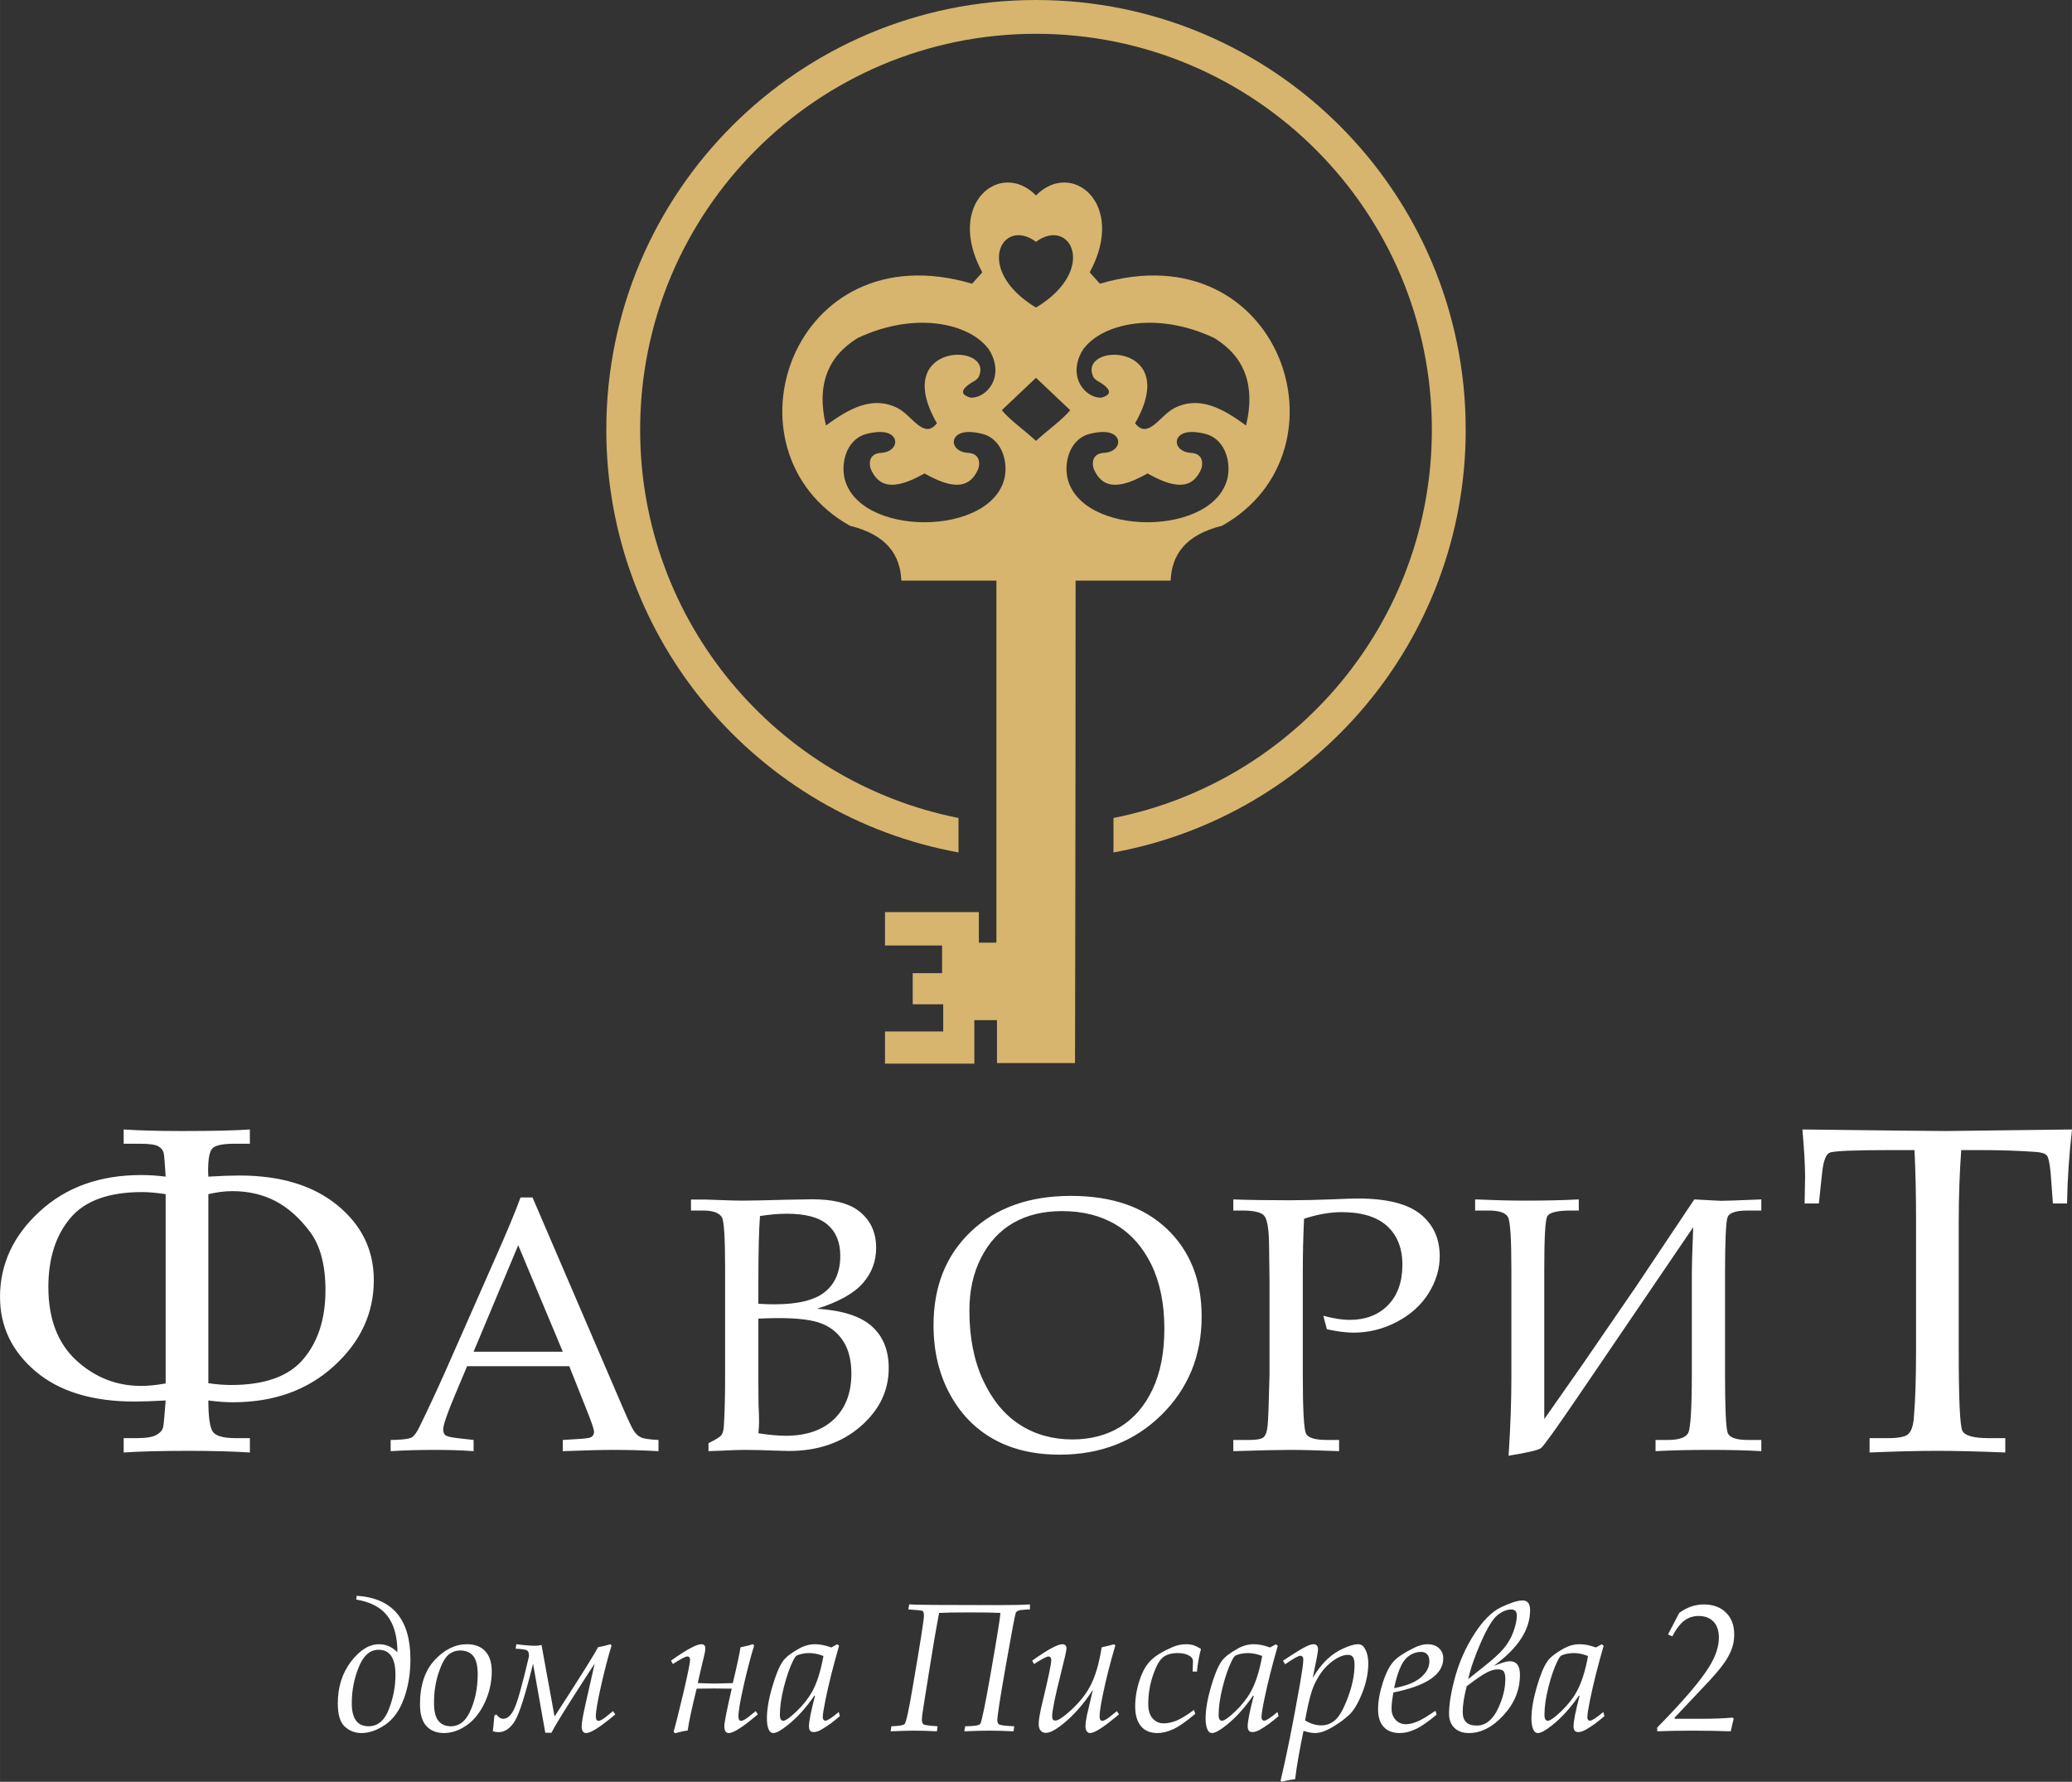 <?xml version="1.0" encoding="UTF-8"?> <svg xmlns="http://www.w3.org/2000/svg" xmlns:xlink="http://www.w3.org/1999/xlink" xmlns:xodm="http://www.corel.com/coreldraw/odm/2003" xml:space="preserve" width="1042px" height="896px" version="1.1" style="shape-rendering:geometricPrecision; text-rendering:geometricPrecision; image-rendering:optimizeQuality; fill-rule:evenodd; clip-rule:evenodd" viewBox="0 0 440.18 378.51"><rect x="0" y="0" width="440.18" height="378.51" fill="#333333" stroke="none"/> <defs> <style type="text/css"> .fil0 {fill:#D7B56E} .fil1 {fill:white;fill-rule:nonzero} </style> </defs> <g id="Layer_x0020_1">  <g id="_105553290969056"> <path class="fil0" d="M220.09 41.52c-7.57,-7.7 -19.34,1.74 -11.41,16.34 -0.73,0.8 -1.45,1.6 -2.17,2.41 -38.36,-11.34 -54.15,35.57 -25.95,51.42 7.86,1.94 10.68,6.2 10.93,11.66 6.73,0 13.46,0 20.19,0 0,29.27 0,47.62 0,76.9 -1.24,0 -2.48,0 -3.73,0 0,-2.16 0,-4.32 0,-6.49 -6.64,0 -13.29,0 -19.94,0 0,2.37 0,4.73 0,7.09 4.04,0 8.09,0 12.13,0 0,1.96 0,3.93 0,5.89 -2.08,0 -4.16,0 -6.24,0 0,2.2 0,4.41 0,6.61 2.16,0 4.32,0 6.48,0 0,1.92 0,3.84 0,5.77 -4.12,0 -8.24,0 -12.37,0 0,2.28 0,4.56 0,6.84 6.33,0 12.66,0 18.98,0 0,-3.08 0,-6.16 0,-9.25 1.61,0 3.21,0 4.81,0 0,3.05 0,6.09 0,9.13 5.53,0 11.05,0 16.58,0 0,-14.27 0.12,-39.82 0.12,-102.49 6.73,0 13.46,0 20.19,0 0.25,-5.46 3.07,-9.72 10.93,-11.66 28.21,-15.85 12.41,-62.76 -25.95,-51.42 -0.72,-0.81 -1.44,-1.61 -2.17,-2.41 7.93,-14.6 -3.84,-24.04 -11.41,-16.34zm0 52.14c-2.33,-2.17 -5.47,-4.35 -7.27,-6.52l7.27 -6.88 7.27 6.88c-1.8,2.17 -4.94,4.35 -7.27,6.52zm0 -28.32c-13.3,-8.02 -7.27,-19.38 0,-13.97 7.27,-5.41 13.3,5.95 0,13.97zm44.62 25.06c-5.03,-3.73 -10.1,-6.44 -15.39,-3.61 -2.97,1.6 -5.46,6.65 -8.18,3.12 9.92,-17.18 -12.02,-17.23 -8.94,-9.98 0.36,0.85 1.41,1.18 2.15,1.73 1.8,1.35 1.58,2.21 -0.21,2.78 -3.1,0.43 -7.61,-4.01 -4.23,-9.92 3.68,-5.61 15.43,-8.68 28.08,-2.7 6.47,3.99 8.75,10.15 6.72,18.58zm-3.84 10.69c0.6,-3.88 -1.12,-8 -4.8,-8.92 -2.04,-0.51 -3.58,-0.51 -4.58,-0.13 -2.5,0.95 -1.77,3.98 1.54,4.17 2.13,0.12 2.63,1.62 2.24,3.22 -2.08,5.16 -6.5,3.93 -11.49,1.15 -4.99,2.78 -9.41,4.01 -11.49,-1.15 -0.39,-1.6 0.1,-3.1 2.23,-3.22 3.31,-0.19 4.05,-3.22 1.55,-4.17 -1,-0.38 -2.54,-0.38 -4.58,0.13 -3.68,0.92 -5.4,5.04 -4.81,8.92 2.33,13.14 31.87,13.14 34.19,0zm-85.4 -10.69c5.03,-3.73 10.1,-6.44 15.39,-3.61 2.97,1.6 5.46,6.65 8.18,3.12 -9.92,-17.18 12.02,-17.23 8.94,-9.98 -0.36,0.85 -1.41,1.18 -2.15,1.73 -1.8,1.35 -1.58,2.21 0.21,2.78 3.1,0.43 7.61,-4.01 4.23,-9.92 -3.68,-5.61 -15.43,-8.68 -28.08,-2.7 -6.47,3.99 -8.75,10.15 -6.72,18.58zm3.84 10.69c-0.6,-3.88 1.12,-8 4.8,-8.92 2.04,-0.51 3.58,-0.51 4.58,-0.13 2.51,0.95 1.77,3.98 -1.54,4.17 -2.13,0.12 -2.63,1.62 -2.24,3.22 2.08,5.16 6.5,3.93 11.49,1.15 4.99,2.78 9.41,4.01 11.49,-1.15 0.39,-1.6 -0.1,-3.1 -2.23,-3.22 -3.31,-0.19 -4.05,-3.22 -1.55,-4.17 1,-0.38 2.54,-0.38 4.58,0.13 3.68,0.92 5.4,5.04 4.81,8.92 -2.33,13.14 -31.87,13.14 -34.19,0z"></path> <path class="fil1" d="M26.27 305.51l2.8 0c1.95,0 3.34,-0.23 4.14,-0.67 0.81,-0.45 1.29,-1.01 1.44,-1.65 0.13,-0.64 0.32,-2.53 0.54,-5.68 -2.8,0.15 -4.99,0.23 -6.6,0.23 -8.97,0 -15.98,-2.14 -21.02,-6.4 -5.05,-4.28 -7.57,-9.55 -7.57,-15.82 0,-6.94 2.8,-13 8.41,-18.15 5.61,-5.17 12.8,-7.75 21.58,-7.75 1.59,0 3.34,0.11 5.2,0.34 -0.17,-2.76 -0.3,-4.42 -0.41,-4.98 -0.12,-0.56 -0.46,-1.04 -1.09,-1.43 -0.61,-0.38 -1.92,-0.58 -3.95,-0.58l-3.47 0 0 -3.03c3.16,0.21 7.31,0.33 12.44,0.33 6.68,0 11.47,-0.12 14.37,-0.33l0 3.03 -3.33 0c-2.43,0 -3.98,0.33 -4.61,0.97 -0.62,0.64 -0.93,2.21 -0.93,4.67 0,0.32 0.01,0.78 0.05,1.35 2.66,-0.16 4.87,-0.24 6.6,-0.24 8.72,0 15.65,2.1 20.82,6.32 5.15,4.21 7.73,9.51 7.73,15.91 0,7.01 -2.81,13.09 -8.44,18.22 -5.63,5.15 -12.79,7.72 -21.51,7.72 -1.57,0 -3.31,-0.13 -5.2,-0.38 0,3.56 0.33,5.8 0.97,6.67 0.64,0.89 2.25,1.33 4.87,1.33l2.98 0 0 3.05c-3.54,-0.23 -7.87,-0.35 -13.02,-0.35 -5.78,0 -10.39,0.12 -13.79,0.35l0 -3.05zm390.38 -61.19c-0.35,4.82 -0.53,9.91 -0.53,15.24l0 27.49c0,10.22 0.26,15.84 0.77,16.9 0.51,1.03 2.36,1.56 5.5,1.56l3.62 0 0 3.05c-5.69,-0.23 -10.52,-0.35 -14.47,-0.35 -3.98,0 -8.77,0.12 -14.36,0.35l0 -3.05 4.04 0c2.13,0 3.51,-0.28 4.15,-0.84 0.64,-0.57 1.04,-1.66 1.2,-3.31 0.33,-3.77 0.48,-8.6 0.48,-14.56l0 -27.54c0,-5.43 -0.1,-10.4 -0.33,-14.94l-4.92 0c-7.93,0 -12.31,0.18 -13.12,0.56 -0.8,0.36 -1.33,1.81 -1.59,4.31l-0.68 6.47 -3.03 0 0.1 -5.74c0,-2.33 -0.19,-5.65 -0.57,-9.98 17.34,0.21 27.55,0.33 30.61,0.33l26.66 -0.33c-0.61,5.43 -0.97,10.67 -1.05,15.72l-3 0 -0.47 -6.32c-0.2,-2.19 -0.48,-3.49 -0.83,-3.89 -0.36,-0.39 -1.13,-0.65 -2.37,-0.74 -3.54,-0.26 -7.55,-0.39 -12.05,-0.39l-3.76 0zm-81.25 12.84l-1.61 0c-2.99,0 -4.68,0.42 -5.09,1.25 -0.43,0.82 -0.63,4.56 -0.63,11.24l0 31.82 8 -11.42 11.51 -16.76 12.36 -18.49 5.71 0.3c0.81,0 3.64,-0.1 8.53,-0.3l0 2.36 -2.9 0c-2.48,0 -3.9,0.47 -4.26,1.4 -0.36,0.93 -0.55,5.03 -0.55,12.32l0 20.83c0,7.38 0.19,11.59 0.55,12.63 0.36,1.04 1.78,1.56 4.26,1.56l2.9 0 0 2.38c-3.08,-0.18 -6.7,-0.27 -10.87,-0.27 -4.32,0 -8.19,0.09 -11.6,0.27l0 -2.38 2.59 0c2.41,0 3.86,-0.51 4.36,-1.52 0.5,-1.02 0.76,-5.3 0.76,-12.87l0 -20.63c0,-2 0.1,-5.39 0.29,-10.18l-24.31 35.74c-4.78,7.03 -7.46,10.76 -8.04,11.2 -0.57,0.42 -2.87,0.96 -6.87,1.61 0.4,-6.17 0.59,-11.62 0.59,-16.35l0 -23.25c0,-6.44 -0.23,-10.14 -0.71,-11.07 -0.47,-0.94 -1.88,-1.42 -4.2,-1.42l-2.79 0 0 -2.36c3.89,0.17 7.44,0.26 10.67,0.26 4.44,0 8.21,-0.09 11.35,-0.26l0 2.36zm-58.36 1.74c-0.18,3.6 -0.27,7.45 -0.27,11.53l0 21.46c0,7.54 0.23,11.76 0.68,12.65 0.45,0.92 1.92,1.36 4.44,1.36l2.59 0 0 2.38c-4.44,-0.18 -7.93,-0.27 -10.49,-0.27 -2.25,0 -6.25,0.09 -11.98,0.27l0 -2.38 3.38 0c1.58,0 2.59,-0.19 3.04,-0.57 0.45,-0.4 0.73,-1.18 0.86,-2.38 0.13,-1.19 0.27,-4.83 0.41,-10.91l0 -20.07 -0.1 -7.78c-0.05,-3.23 -0.4,-5.2 -1.04,-5.94 -0.64,-0.73 -2.19,-1.09 -4.68,-1.09l-1.87 0 0 -2.36c3.13,0.12 7.1,0.18 11.91,0.18 2.83,0 5.97,-0.07 9.43,-0.21 2.28,-0.11 4,-0.16 5.18,-0.16 6.07,0 10.48,1.11 13.23,3.31 2.73,2.21 4.1,5.18 4.1,8.94 0,2.73 -0.79,5.35 -2.37,7.88 -1.58,2.51 -3.81,4.54 -6.71,6.06 -2.89,1.53 -5.98,2.3 -9.26,2.3 -1.5,0 -3.39,-0.24 -5.63,-0.72l-0.76 -2.86c2.21,0.58 4.04,0.87 5.53,0.87 3.45,0 6.19,-1.05 8.22,-3.14 2.04,-2.09 3.05,-4.95 3.05,-8.58 0,-3.51 -1.09,-6.25 -3.25,-8.22 -2.17,-1.96 -5.39,-2.95 -9.67,-2.95 -2.44,0 -5.1,0.47 -7.97,1.4zm-78.72 22.62c0,-8.25 2.66,-14.89 7.97,-19.92 5.31,-5.04 12.39,-7.55 21.22,-7.55 8.67,0 15.47,2.33 20.38,7 4.93,4.68 7.39,10.88 7.39,18.63 0,8.33 -2.86,15.31 -8.57,20.93 -5.7,5.6 -12.91,8.41 -21.6,8.41 -5.43,0 -10.12,-1.1 -14.05,-3.31 -3.94,-2.2 -7.05,-5.42 -9.33,-9.66 -2.27,-4.23 -3.41,-9.08 -3.41,-14.53zm7.62 -3.09c0,5.67 0.97,10.6 2.91,14.79 1.95,4.19 4.54,7.34 7.8,9.44 3.26,2.09 6.98,3.13 11.17,3.13 3.87,0 7.27,-0.89 10.17,-2.67 2.91,-1.78 5.2,-4.44 6.86,-7.96 1.67,-3.53 2.51,-7.83 2.51,-12.89 0,-5.31 -0.93,-9.85 -2.76,-13.63 -1.85,-3.77 -4.38,-6.6 -7.58,-8.5 -3.21,-1.91 -7.01,-2.86 -11.38,-2.86 -4.01,0 -7.46,0.83 -10.38,2.51 -2.91,1.68 -5.18,4.15 -6.83,7.39 -1.66,3.25 -2.49,6.99 -2.49,11.25zm-32.35 -0.41c5.38,0.35 9.27,1.6 11.64,3.75 2.39,2.14 3.57,5.1 3.57,8.87 0,4.8 -1.99,8.92 -5.99,12.39 -3.99,3.46 -9.07,5.21 -15.24,5.21l-2.96 -0.08c-2.52,-0.1 -4.63,-0.15 -6.35,-0.15 -1.26,0 -2.8,0.05 -4.63,0.15l-3.12 0.12 0 -1.7c1.55,-0.75 2.48,-1.33 2.76,-1.73 0.29,-0.39 0.46,-1.06 0.51,-1.98 0.18,-2.99 0.26,-6.38 0.26,-10.19l0 -23.42c0,-6.26 -0.22,-9.8 -0.67,-10.63 -0.55,-0.98 -1.9,-1.47 -4.03,-1.47l-2.55 0 0 -2.33 3.12 0 3.46 0.12c1.8,0.07 3.22,0.11 4.25,0.11 1.57,0 4.69,-0.06 9.35,-0.19l5.49 -0.1c4.31,0 7.53,0.74 9.65,2.24 2.69,1.91 4.02,4.61 4.02,8.08 0,2.86 -0.94,5.36 -2.84,7.52 -1.88,2.15 -5.13,3.96 -9.7,5.41zm-12.48 -1.05c1.25,0.08 2.41,0.11 3.46,0.11 4.98,0 8.55,-0.88 10.71,-2.65 2.15,-1.76 3.23,-4.31 3.23,-7.65 0,-2.87 -0.91,-5.09 -2.71,-6.63 -1.8,-1.54 -4.69,-2.31 -8.64,-2.31 -1.76,0 -3.66,0.17 -5.71,0.49 -0.23,3.05 -0.34,7.68 -0.34,13.87l0 4.77zm0 27.51c2.33,0.35 4.25,0.53 5.78,0.53 4.44,0 7.88,-1.2 10.33,-3.56 2.43,-2.37 3.65,-5.58 3.65,-9.64 0,-2.71 -0.54,-4.94 -1.61,-6.71 -1.08,-1.76 -2.58,-3.05 -4.53,-3.86 -1.94,-0.82 -5.04,-1.23 -9.3,-1.23 -1.27,0 -2.72,0.04 -4.32,0.11l0 13.34 0.03 4.74c0.08,1.7 0.12,3.01 0.12,3.91 0,0.68 -0.05,1.46 -0.15,2.37zm-40.17 -14.25l-21.71 0 -2.55 6.06c-1.69,4 -2.53,6.46 -2.53,7.36 0,0.57 0.17,0.98 0.47,1.24 0.31,0.25 1.11,0.45 2.39,0.6l3.6 0.41 0 2.38c-2.4,-0.18 -5.1,-0.27 -8.12,-0.27 -3.6,0 -6.77,0.09 -9.5,0.27l0 -2.38 1.13 -0.03c1.76,-0.06 2.88,-0.23 3.4,-0.54 0.51,-0.32 1.06,-1.09 1.64,-2.32 1.77,-3.61 3.59,-7.51 5.45,-11.69l10.33 -23.41c2.75,-6.2 4.64,-10.72 5.64,-13.53l2.55 0 19.01 44.24c1.28,3 2.13,4.81 2.57,5.43 0.42,0.61 0.91,1.05 1.46,1.3 0.55,0.27 1.78,0.45 3.72,0.55l0 2.38c-3.26,-0.18 -6.36,-0.27 -9.33,-0.27 -2.76,0 -6.42,0.09 -11,0.27l0 -2.38 3.72 -0.23c1.32,-0.09 2.11,-0.23 2.36,-0.41 0.38,-0.27 0.56,-0.63 0.56,-1.05 0,-0.45 -0.37,-1.63 -1.11,-3.53l-4.15 -10.45zm-20.33 -3.08l18.95 0 -9.47 -22.62 -9.48 22.62zm-56.35 -33.47l0 40.16c1.76,0.27 3.39,0.38 4.87,0.38 7.14,0 12.26,-1.84 15.35,-5.55 3.1,-3.68 4.66,-8.55 4.66,-14.59 0,-5.34 -1.1,-9.48 -3.31,-12.43 -2.2,-2.93 -4.64,-5.1 -7.32,-6.5 -2.68,-1.4 -5.74,-2.11 -9.18,-2.11 -1.55,0 -3.25,0.22 -5.07,0.64zm-9.07 0c-1.89,-0.29 -3.57,-0.44 -5.01,-0.44 -7.07,0 -12.16,1.84 -15.27,5.55 -3.09,3.7 -4.64,8.57 -4.64,14.61 0,6.72 1.96,11.9 5.89,15.55 3.95,3.64 8.56,5.47 13.83,5.47 1.54,0 3.27,-0.18 5.2,-0.53l0 -40.21z"></path> <path class="fil1" d="M84.43 351c-0.01,-3.3 -0.72,-5.87 -2.11,-7.7 -1.4,-1.84 -3.62,-3 -6.66,-3.5l0.13 -0.8c7.6,0.49 11.4,4.99 11.4,13.51 0,3 -0.45,5.76 -1.37,8.3 -0.92,2.54 -2.24,4.4 -3.97,5.58 -1.74,1.18 -3.42,1.77 -5.05,1.77 -1.38,0 -2.56,-0.45 -3.55,-1.36 -1,-0.91 -1.49,-2.56 -1.49,-4.94 0,-3.48 0.94,-6.44 2.81,-8.89 1.88,-2.45 3.87,-3.68 5.98,-3.68 1.45,0 2.74,0.57 3.88,1.71zm-6.12 15.72c1.93,0 3.37,-1.2 4.3,-3.62 0.94,-2.41 1.4,-4.85 1.4,-7.31 0,-3.55 -1.19,-5.32 -3.6,-5.32 -1.79,0 -3.19,1.21 -4.18,3.65 -1,2.43 -1.5,5 -1.5,7.72 0,3.25 1.19,4.88 3.58,4.88zm10.91 -4.66c0,-4.04 1.05,-7.18 3.13,-9.41 2.08,-2.24 4.37,-3.36 6.88,-3.36 1.65,0 2.94,0.5 3.86,1.49 0.92,0.99 1.38,2.42 1.38,4.27 0,2.34 -0.51,4.58 -1.52,6.71 -1.02,2.13 -2.31,3.74 -3.88,4.8 -1.58,1.07 -3.15,1.6 -4.73,1.6 -1.6,0 -2.86,-0.5 -3.76,-1.49 -0.91,-1 -1.36,-2.54 -1.36,-4.61zm2.98 -0.28c0,1.76 0.31,3.03 0.94,3.79 0.62,0.77 1.5,1.15 2.63,1.15 1.69,0 2.99,-0.94 3.93,-2.82 1.18,-2.4 1.78,-5.15 1.78,-8.24 0,-1.82 -0.32,-3.11 -0.96,-3.88 -0.63,-0.77 -1.56,-1.16 -2.75,-1.16 -0.97,0 -1.83,0.33 -2.57,0.97 -0.74,0.66 -1.42,1.94 -2.06,3.88 -0.63,1.93 -0.94,4.03 -0.94,6.31zm38.51 2.42c-3.12,2.64 -5.18,3.96 -6.19,3.96 -0.64,0 -0.95,-0.48 -0.95,-1.44 0,-0.73 0.28,-2.35 0.85,-4.86l1.91 -8.44c-0.31,0.43 -1.77,2.68 -4.37,6.75 -2.6,4.07 -4.21,6.71 -4.81,7.93l-1.31 0 -2.6 -14.68c-1.62,6.57 -2.91,10.64 -3.88,12.21 -0.98,1.56 -2.12,2.34 -3.45,2.34 -0.38,0 -0.78,-0.06 -1.21,-0.18 0.05,-0.35 0.11,-0.9 0.17,-1.65l0.15 -1.67 0.4 -0.27c0.48,0.62 0.97,0.93 1.46,0.93 0.9,0 1.68,-0.69 2.34,-2.06 0.68,-1.38 1.72,-5.08 3.13,-11.11 0.02,-0.13 0.02,-0.24 0.02,-0.3 0,-0.54 -0.14,-0.9 -0.44,-1.07 -0.29,-0.17 -1.09,-0.29 -2.4,-0.35l0.17 -0.95c1.68,0.22 3.04,0.33 4.09,0.33 0.43,0 0.85,-0.06 1.25,-0.17l2.77 15.21c5.87,-9.07 8.94,-13.98 9.2,-14.72 1.21,-0.24 2.09,-0.46 2.66,-0.65l0.25 0.27c-0.77,2.51 -1.51,5.38 -2.24,8.59 -0.73,3.22 -1.1,5.36 -1.1,6.45 0,0.64 0.19,0.97 0.57,0.97 0.4,0 1.1,-0.42 2.08,-1.26l1 -0.81 0.48 0.7zm24.74 -5.47c-1.94,-0.03 -3.18,-0.04 -3.72,-0.04 -1.18,0 -2.43,0.01 -3.73,0.04 -0.99,3.96 -1.63,6.93 -1.91,8.9 -0.59,0.05 -1.49,0.24 -2.69,0.57l-0.3 -0.32c0.42,-1.41 1.1,-4.14 2.07,-8.22 0.95,-4.08 1.43,-6.42 1.43,-7.03 0,-0.49 -0.19,-0.74 -0.57,-0.74 -0.41,0 -1.44,0.54 -3.08,1.61l-0.4 -0.72c3.26,-2.32 5.4,-3.49 6.44,-3.49 0.57,0 0.85,0.29 0.85,0.88 0,0.41 -0.1,1.02 -0.31,1.81 -0.21,0.8 -0.64,2.65 -1.3,5.57 1.86,0.06 3.04,0.1 3.54,0.1 0.39,0 1.69,-0.04 3.91,-0.1 0.94,-3.95 1.49,-6.49 1.63,-7.61 1.21,-0.24 2.09,-0.46 2.65,-0.65l0.25 0.27c-0.81,2.67 -1.57,5.59 -2.28,8.75 -0.7,3.16 -1.06,5.25 -1.06,6.29 0,0.64 0.19,0.97 0.57,0.97 0.41,0 1.1,-0.42 2.1,-1.26l1.01 -0.81 0.45 0.68c-3.11,2.66 -5.17,3.98 -6.17,3.98 -0.64,0 -0.95,-0.49 -0.95,-1.47 0,-0.77 0.52,-3.42 1.57,-7.96zm22.38 -9.42l0.43 0.29c-1.24,4.29 -2.2,8.1 -2.88,11.42 -0.39,1.92 -0.59,3.18 -0.59,3.77 0,0.24 0.06,0.42 0.16,0.55 0.1,0.12 0.24,0.19 0.41,0.19 0.42,0 1.36,-0.61 2.83,-1.84l0.23 0.87c-1.37,1.2 -2.68,2.16 -3.95,2.88 -0.61,0.35 -1.15,0.51 -1.61,0.51 -0.34,0 -0.59,-0.09 -0.76,-0.29 -0.16,-0.2 -0.24,-0.51 -0.24,-0.95 0,-1.04 0.42,-3.2 1.29,-6.47l-0.15 -0.01c-1.79,2.6 -3.7,4.7 -5.73,6.3 -1.36,1.09 -2.36,1.63 -2.99,1.63 -0.38,0 -0.67,-0.19 -0.89,-0.57 -0.31,-0.58 -0.47,-1.42 -0.47,-2.51 0,-1.88 0.37,-4.1 1.13,-6.7 0.75,-2.58 1.51,-4.43 2.3,-5.52 0.59,-0.84 1.75,-1.73 3.47,-2.68 1.07,-0.59 2.19,-0.89 3.34,-0.89 0.51,0 1.05,0.06 1.63,0.17 0.57,0.12 1.18,0.28 1.82,0.52l1.22 -0.67zm-2.9 2.48c-0.56,-0.21 -1.08,-0.37 -1.57,-0.47 -0.5,-0.1 -0.97,-0.15 -1.41,-0.15 -0.98,0 -1.87,0.17 -2.67,0.51 -0.23,0.11 -0.51,0.53 -0.87,1.25 -0.7,1.44 -1.32,3.27 -1.89,5.49 -0.56,2.23 -0.84,4.19 -0.84,5.87 0,0.46 0.07,0.79 0.2,0.97 0.13,0.19 0.29,0.29 0.48,0.29 0.53,0 1.48,-0.67 2.85,-1.99 1.39,-1.33 2.48,-2.7 3.28,-4.12 1.06,-1.9 1.87,-4.45 2.44,-7.65zm18.22 -10.96c0.86,0.1 7.12,0.15 18.77,0.15 3.43,0 5.72,-0.05 6.88,-0.15l0 1.06 -1.19 0.07c-1.05,0.04 -1.66,0.26 -1.82,0.67 -0.16,0.4 -0.86,4.08 -2.08,11.02 -1.23,6.95 -1.84,10.89 -1.84,11.82 0,0.48 0.17,0.79 0.52,0.92 0.35,0.14 1.37,0.25 3.08,0.33l-0.15 1.07c-2.1,-0.09 -3.78,-0.14 -5.05,-0.14 -1.5,0 -3.3,0.05 -5.41,0.14l0.19 -1.07c1.84,-0.01 2.91,-0.18 3.19,-0.49 0.28,-0.32 1.07,-4.1 2.33,-11.35 1.27,-7.25 1.92,-11.33 1.96,-12.24 -1.32,-0.07 -3.47,-0.11 -6.44,-0.11 -3.06,0 -5.26,0.04 -6.59,0.11 -0.57,2.97 -1.23,6.8 -1.97,11.48l-1.4 8.78c-0.19,1.16 -0.29,1.96 -0.29,2.4 0,0.55 0.13,0.89 0.39,1.03 0.26,0.15 1.24,0.28 2.95,0.39l-0.14 1.07c-1.79,-0.09 -3.43,-0.14 -4.92,-0.14 -0.9,0 -2.53,0.05 -4.91,0.14l0.15 -1.07c1.63,-0.05 2.57,-0.21 2.83,-0.49 0.31,-0.35 0.88,-2.96 1.7,-7.81 1.59,-9.25 2.39,-14.32 2.39,-15.19 0,-0.6 -0.11,-0.95 -0.34,-1.03 -0.23,-0.09 -1.22,-0.19 -2.98,-0.31l0.19 -1.06zm26.53 12.67l-0.4 -0.72c3.26,-2.32 5.39,-3.49 6.42,-3.49 0.26,0 0.48,0.08 0.64,0.24 0.15,0.16 0.23,0.38 0.23,0.65 0,0.42 -0.42,2.29 -1.27,5.63 -1.19,4.71 -1.78,7.65 -1.78,8.81 0,0.33 0.06,0.56 0.17,0.69 0.11,0.14 0.27,0.2 0.47,0.2 0.52,0 1.36,-0.48 2.51,-1.46 2.21,-1.86 3.86,-3.82 4.95,-5.89 1.09,-2.07 1.89,-4.81 2.42,-8.22 1.14,-0.24 2.03,-0.46 2.65,-0.65l0.25 0.27c-1.1,3.71 -2,7.26 -2.69,10.65 -0.44,2.16 -0.65,3.62 -0.65,4.39 0,0.35 0.05,0.61 0.16,0.75 0.11,0.15 0.25,0.22 0.43,0.22 0.39,0 1.08,-0.42 2.08,-1.26l1 -0.81 0.46 0.68c-3.14,2.66 -5.18,3.98 -6.15,3.98 -0.28,0 -0.52,-0.12 -0.7,-0.37 -0.18,-0.24 -0.28,-0.61 -0.28,-1.1 0,-0.55 0.11,-1.32 0.31,-2.32l1.27 -5.4c-1.92,2.97 -4.05,5.4 -6.39,7.28 -1.55,1.25 -2.75,1.87 -3.6,1.87 -0.46,0 -0.83,-0.16 -1.11,-0.48 -0.28,-0.32 -0.42,-0.8 -0.42,-1.45 0,-0.82 0.26,-2.32 0.78,-4.49 1.26,-5.2 1.89,-8.21 1.89,-9.03 0,-0.25 -0.05,-0.45 -0.16,-0.58 -0.11,-0.13 -0.25,-0.2 -0.43,-0.2 -0.39,0 -1.41,0.54 -3.06,1.61zm34.6 1.59l-0.92 0c0.05,-0.99 0.08,-1.7 0.08,-2.16 0,-0.48 -0.23,-0.86 -0.67,-1.14 -0.67,-0.42 -1.53,-0.62 -2.59,-0.62 -1.3,0 -2.32,0.29 -3.08,0.88 -0.77,0.59 -1.48,1.86 -2.15,3.82 -0.67,1.95 -1.01,4.01 -1.01,6.15 0,1.32 0.31,2.33 0.92,3.02 0.62,0.71 1.41,1.06 2.38,1.06 0.84,0 1.73,-0.2 2.69,-0.58 0.96,-0.39 2.19,-1.14 3.7,-2.27l0.3 0.82c-1.9,1.61 -3.45,2.7 -4.66,3.26 -1.21,0.55 -2.34,0.83 -3.39,0.83 -1.52,0 -2.69,-0.49 -3.5,-1.47 -0.81,-0.97 -1.22,-2.37 -1.22,-4.17 0,-1.83 0.31,-3.69 0.93,-5.57 0.61,-1.88 1.43,-3.31 2.45,-4.28 1.01,-0.98 2.53,-1.9 4.56,-2.77 0.93,-0.41 1.88,-0.61 2.84,-0.61 0.6,0 1.13,0.07 1.57,0.2 0.44,0.13 0.99,0.4 1.63,0.8 -0.4,1.49 -0.69,3.08 -0.86,4.8zm16.75 -5.78l0.43 0.29c-1.23,4.29 -2.19,8.1 -2.87,11.42 -0.4,1.92 -0.59,3.18 -0.59,3.77 0,0.24 0.05,0.42 0.15,0.55 0.1,0.12 0.24,0.19 0.42,0.19 0.42,0 1.36,-0.61 2.82,-1.84l0.23 0.87c-1.36,1.2 -2.68,2.16 -3.94,2.88 -0.62,0.35 -1.15,0.51 -1.61,0.51 -0.34,0 -0.59,-0.09 -0.76,-0.29 -0.16,-0.2 -0.25,-0.51 -0.25,-0.95 0,-1.04 0.43,-3.2 1.29,-6.47l-0.15 -0.01c-1.79,2.6 -3.7,4.7 -5.72,6.3 -1.37,1.09 -2.36,1.63 -3,1.63 -0.37,0 -0.67,-0.19 -0.88,-0.57 -0.32,-0.58 -0.48,-1.42 -0.48,-2.51 0,-1.88 0.38,-4.1 1.13,-6.7 0.75,-2.58 1.52,-4.43 2.3,-5.52 0.59,-0.84 1.75,-1.73 3.47,-2.68 1.07,-0.59 2.19,-0.89 3.35,-0.89 0.5,0 1.05,0.06 1.62,0.17 0.58,0.12 1.19,0.28 1.83,0.52l1.21 -0.67zm-2.89 2.48c-0.56,-0.21 -1.08,-0.37 -1.58,-0.47 -0.49,-0.1 -0.96,-0.15 -1.4,-0.15 -0.99,0 -1.87,0.17 -2.67,0.51 -0.23,0.11 -0.52,0.53 -0.87,1.25 -0.7,1.44 -1.33,3.27 -1.89,5.49 -0.56,2.23 -0.84,4.19 -0.84,5.87 0,0.46 0.06,0.79 0.2,0.97 0.13,0.19 0.29,0.29 0.48,0.29 0.52,0 1.47,-0.67 2.85,-1.99 1.38,-1.33 2.48,-2.7 3.27,-4.12 1.06,-1.9 1.88,-4.45 2.45,-7.65zm4.88 1.76l-0.46 -0.75c2.39,-1.59 4.03,-2.6 4.93,-3.04 0.67,-0.31 1.2,-0.47 1.59,-0.47 0.28,0 0.51,0.1 0.68,0.29 0.16,0.18 0.25,0.46 0.25,0.81 0,0.47 -0.38,2.48 -1.13,6.03 1.04,-1.7 2.08,-3.03 3.13,-3.99 1.04,-0.97 2.19,-1.73 3.47,-2.29 1.27,-0.56 2.27,-0.85 3.02,-0.85 0.59,0 1.05,0.27 1.38,0.8 0.53,0.87 0.8,1.96 0.8,3.26 0,2.05 -0.44,4.17 -1.3,6.33 -0.87,2.17 -1.78,3.7 -2.74,4.6 -0.96,0.89 -2.14,1.77 -3.56,2.61 -1.42,0.85 -2.66,1.27 -3.73,1.27 -0.65,0 -1.46,-0.15 -2.43,-0.47 -0.86,4.13 -1.45,7.55 -1.78,10.27 -1.12,0.13 -2.06,0.32 -2.82,0.55l-0.27 -0.22c1.28,-5.36 2.62,-12.08 4.04,-20.13 0.53,-3.01 0.79,-4.88 0.79,-5.63 0,-0.26 -0.05,-0.46 -0.18,-0.59 -0.11,-0.14 -0.27,-0.2 -0.46,-0.2 -0.4,0 -1.48,0.6 -3.22,1.81zm4.23 11.92c1.15,0.71 2.3,1.06 3.46,1.06 1.11,0 2.11,-0.39 2.98,-1.16 0.88,-0.78 1.78,-2.4 2.69,-4.86 0.92,-2.46 1.38,-4.75 1.38,-6.86 0,-0.77 -0.12,-1.31 -0.34,-1.63 -0.23,-0.32 -0.58,-0.47 -1.06,-0.47 -1.13,0 -2.4,0.59 -3.81,1.76 -1.42,1.17 -2.57,2.8 -3.47,4.87 -0.5,1.14 -1.03,3.11 -1.57,5.93l-0.26 1.36zm27.69 -2.04l0.27 0.81c-1.81,1.52 -3.3,2.55 -4.48,3.1 -1.18,0.55 -2.3,0.82 -3.35,0.82 -1.47,0 -2.62,-0.43 -3.42,-1.3 -0.8,-0.86 -1.2,-2.11 -1.2,-3.74 0,-1.7 0.34,-3.6 1.02,-5.71 0.69,-2.1 1.47,-3.62 2.35,-4.54 0.88,-0.92 2.29,-1.84 4.21,-2.78 1.07,-0.53 2.03,-0.8 2.89,-0.8 1.05,0 1.88,0.29 2.48,0.85 0.6,0.56 0.9,1.27 0.9,2.15 0,3.42 -3.54,5.84 -10.61,7.25 -0.25,1.51 -0.38,2.62 -0.38,3.36 0,1.02 0.29,1.84 0.87,2.46 0.58,0.62 1.31,0.93 2.2,0.93 0.67,0 1.46,-0.19 2.38,-0.56 0.91,-0.37 2.2,-1.15 3.87,-2.3zm-8.77 -4.81c2.59,-0.49 4.48,-1.24 5.68,-2.27 1.2,-1.03 1.81,-2.17 1.81,-3.42 0,-0.67 -0.16,-1.17 -0.47,-1.5 -0.31,-0.34 -0.75,-0.51 -1.32,-0.51 -0.81,0 -1.58,0.23 -2.33,0.7 -0.74,0.47 -1.35,1.17 -1.82,2.11 -0.62,1.22 -1.13,2.85 -1.55,4.89zm21.18 -4.74c0.19,-0.05 0.58,-0.19 1.18,-0.42 0.95,-0.37 1.7,-0.55 2.23,-0.55 1.43,0 2.14,0.96 2.14,2.88 0,3.2 -1.16,6.06 -3.49,8.58 -2.32,2.53 -4.77,3.79 -7.34,3.79 -1.3,0 -2.32,-0.36 -3.08,-1.08 -0.77,-0.74 -1.15,-1.74 -1.15,-3.05 0,-2.1 0.45,-4.74 1.34,-7.95 0.9,-3.2 2.25,-6.21 4.07,-9.02 1.81,-2.82 3.71,-4.7 5.69,-5.65 1.99,-0.94 3.49,-1.42 4.53,-1.42 1.06,0 1.59,0.69 1.59,2.07 0,4.15 -2.57,8.09 -7.71,11.82zm-5.44 2.82c0.88,-0.72 1.98,-1.6 3.32,-2.65 1.88,-1.48 3.28,-2.75 4.2,-3.83 0.91,-1.07 1.61,-2.28 2.09,-3.62 0.48,-1.34 0.72,-2.47 0.72,-3.41 0,-0.86 -0.4,-1.28 -1.18,-1.28 -0.9,0 -1.86,0.38 -2.87,1.15 -1,0.77 -2.16,2.64 -3.49,5.62 -1.33,2.99 -2.26,5.66 -2.79,8.02zm-0.32 1.52c-0.57,2.19 -0.85,4.02 -0.85,5.49 0,1.91 1,2.86 2.99,2.86 1.81,0 3.27,-1.12 4.39,-3.36 1.11,-2.23 1.68,-4.43 1.68,-6.58 0,-0.6 -0.1,-1.08 -0.27,-1.45 -0.17,-0.36 -0.64,-0.55 -1.38,-0.55 -0.7,0 -1.49,0.24 -2.39,0.72 -0.9,0.47 -2.29,1.42 -4.17,2.87zm28.66 -8.91l0.44 0.29c-1.24,4.29 -2.2,8.1 -2.88,11.42 -0.39,1.92 -0.59,3.18 -0.59,3.77 0,0.24 0.05,0.42 0.16,0.55 0.09,0.12 0.24,0.19 0.41,0.19 0.42,0 1.36,-0.61 2.83,-1.84l0.22 0.87c-1.36,1.2 -2.67,2.16 -3.94,2.88 -0.62,0.35 -1.15,0.51 -1.61,0.51 -0.34,0 -0.59,-0.09 -0.76,-0.29 -0.16,-0.2 -0.24,-0.51 -0.24,-0.95 0,-1.04 0.42,-3.2 1.28,-6.47l-0.15 -0.01c-1.79,2.6 -3.69,4.7 -5.72,6.3 -1.36,1.09 -2.36,1.63 -2.99,1.63 -0.38,0 -0.67,-0.19 -0.89,-0.57 -0.32,-0.58 -0.48,-1.42 -0.48,-2.51 0,-1.88 0.38,-4.1 1.13,-6.7 0.75,-2.58 1.52,-4.43 2.31,-5.52 0.59,-0.84 1.74,-1.73 3.46,-2.68 1.08,-0.59 2.19,-0.89 3.35,-0.89 0.51,0 1.05,0.06 1.63,0.17 0.57,0.12 1.18,0.28 1.82,0.52l1.21 -0.67zm-2.89 2.48c-0.56,-0.21 -1.08,-0.37 -1.57,-0.47 -0.5,-0.1 -0.97,-0.15 -1.41,-0.15 -0.99,0 -1.87,0.17 -2.67,0.51 -0.23,0.11 -0.52,0.53 -0.87,1.25 -0.7,1.44 -1.33,3.27 -1.89,5.49 -0.56,2.23 -0.84,4.19 -0.84,5.87 0,0.46 0.07,0.79 0.2,0.97 0.13,0.19 0.29,0.29 0.48,0.29 0.52,0 1.47,-0.67 2.85,-1.99 1.39,-1.33 2.48,-2.7 3.27,-4.12 1.06,-1.9 1.88,-4.45 2.45,-7.65zm14.7 16l0 -0.79c5.6,-5.7 9.3,-10.04 11.1,-13.01 1.34,-2.2 2,-4.23 2,-6.1 0,-1.48 -0.38,-2.61 -1.15,-3.41 -0.77,-0.79 -1.82,-1.19 -3.15,-1.19 -1.1,0 -2.09,0.31 -2.97,0.93 -0.88,0.63 -1.76,1.76 -2.63,3.4l-0.9 -0.41 2.38 -4.57c0.82,-0.6 1.66,-1.06 2.53,-1.35 0.88,-0.3 1.77,-0.45 2.67,-0.45 1.99,0 3.57,0.58 4.73,1.73 1.17,1.15 1.75,2.69 1.75,4.62 0,0.9 -0.11,1.76 -0.35,2.59 -0.24,0.83 -0.68,1.76 -1.32,2.81 -0.64,1.05 -1.83,2.53 -3.57,4.43l-7.41 7.86 0 0.25 5.8 0c2.35,0 4.52,-0.08 6.53,-0.25l0.21 0.25c-0.11,0.38 -0.32,1.27 -0.62,2.66 -2.67,-0.09 -5.43,-0.14 -8.28,-0.14 -2.54,0 -4.99,0.05 -7.35,0.14z"></path> <path class="fil0" d="M220.09 0c50.42,0 91.29,40.87 91.29,91.29 0,44.79 -32.27,82.05 -74.83,89.8l0 -7.32c38.57,-7.65 67.64,-41.67 67.64,-82.48 0,-46.45 -37.65,-84.11 -84.1,-84.11 -46.45,0 -84.1,37.66 -84.1,84.11 0,40.81 29.07,74.83 67.64,82.48l0 7.32c-42.56,-7.75 -74.83,-45.01 -74.83,-89.8 0,-50.42 40.87,-91.29 91.29,-91.29z"></path> </g> </g> </svg> 